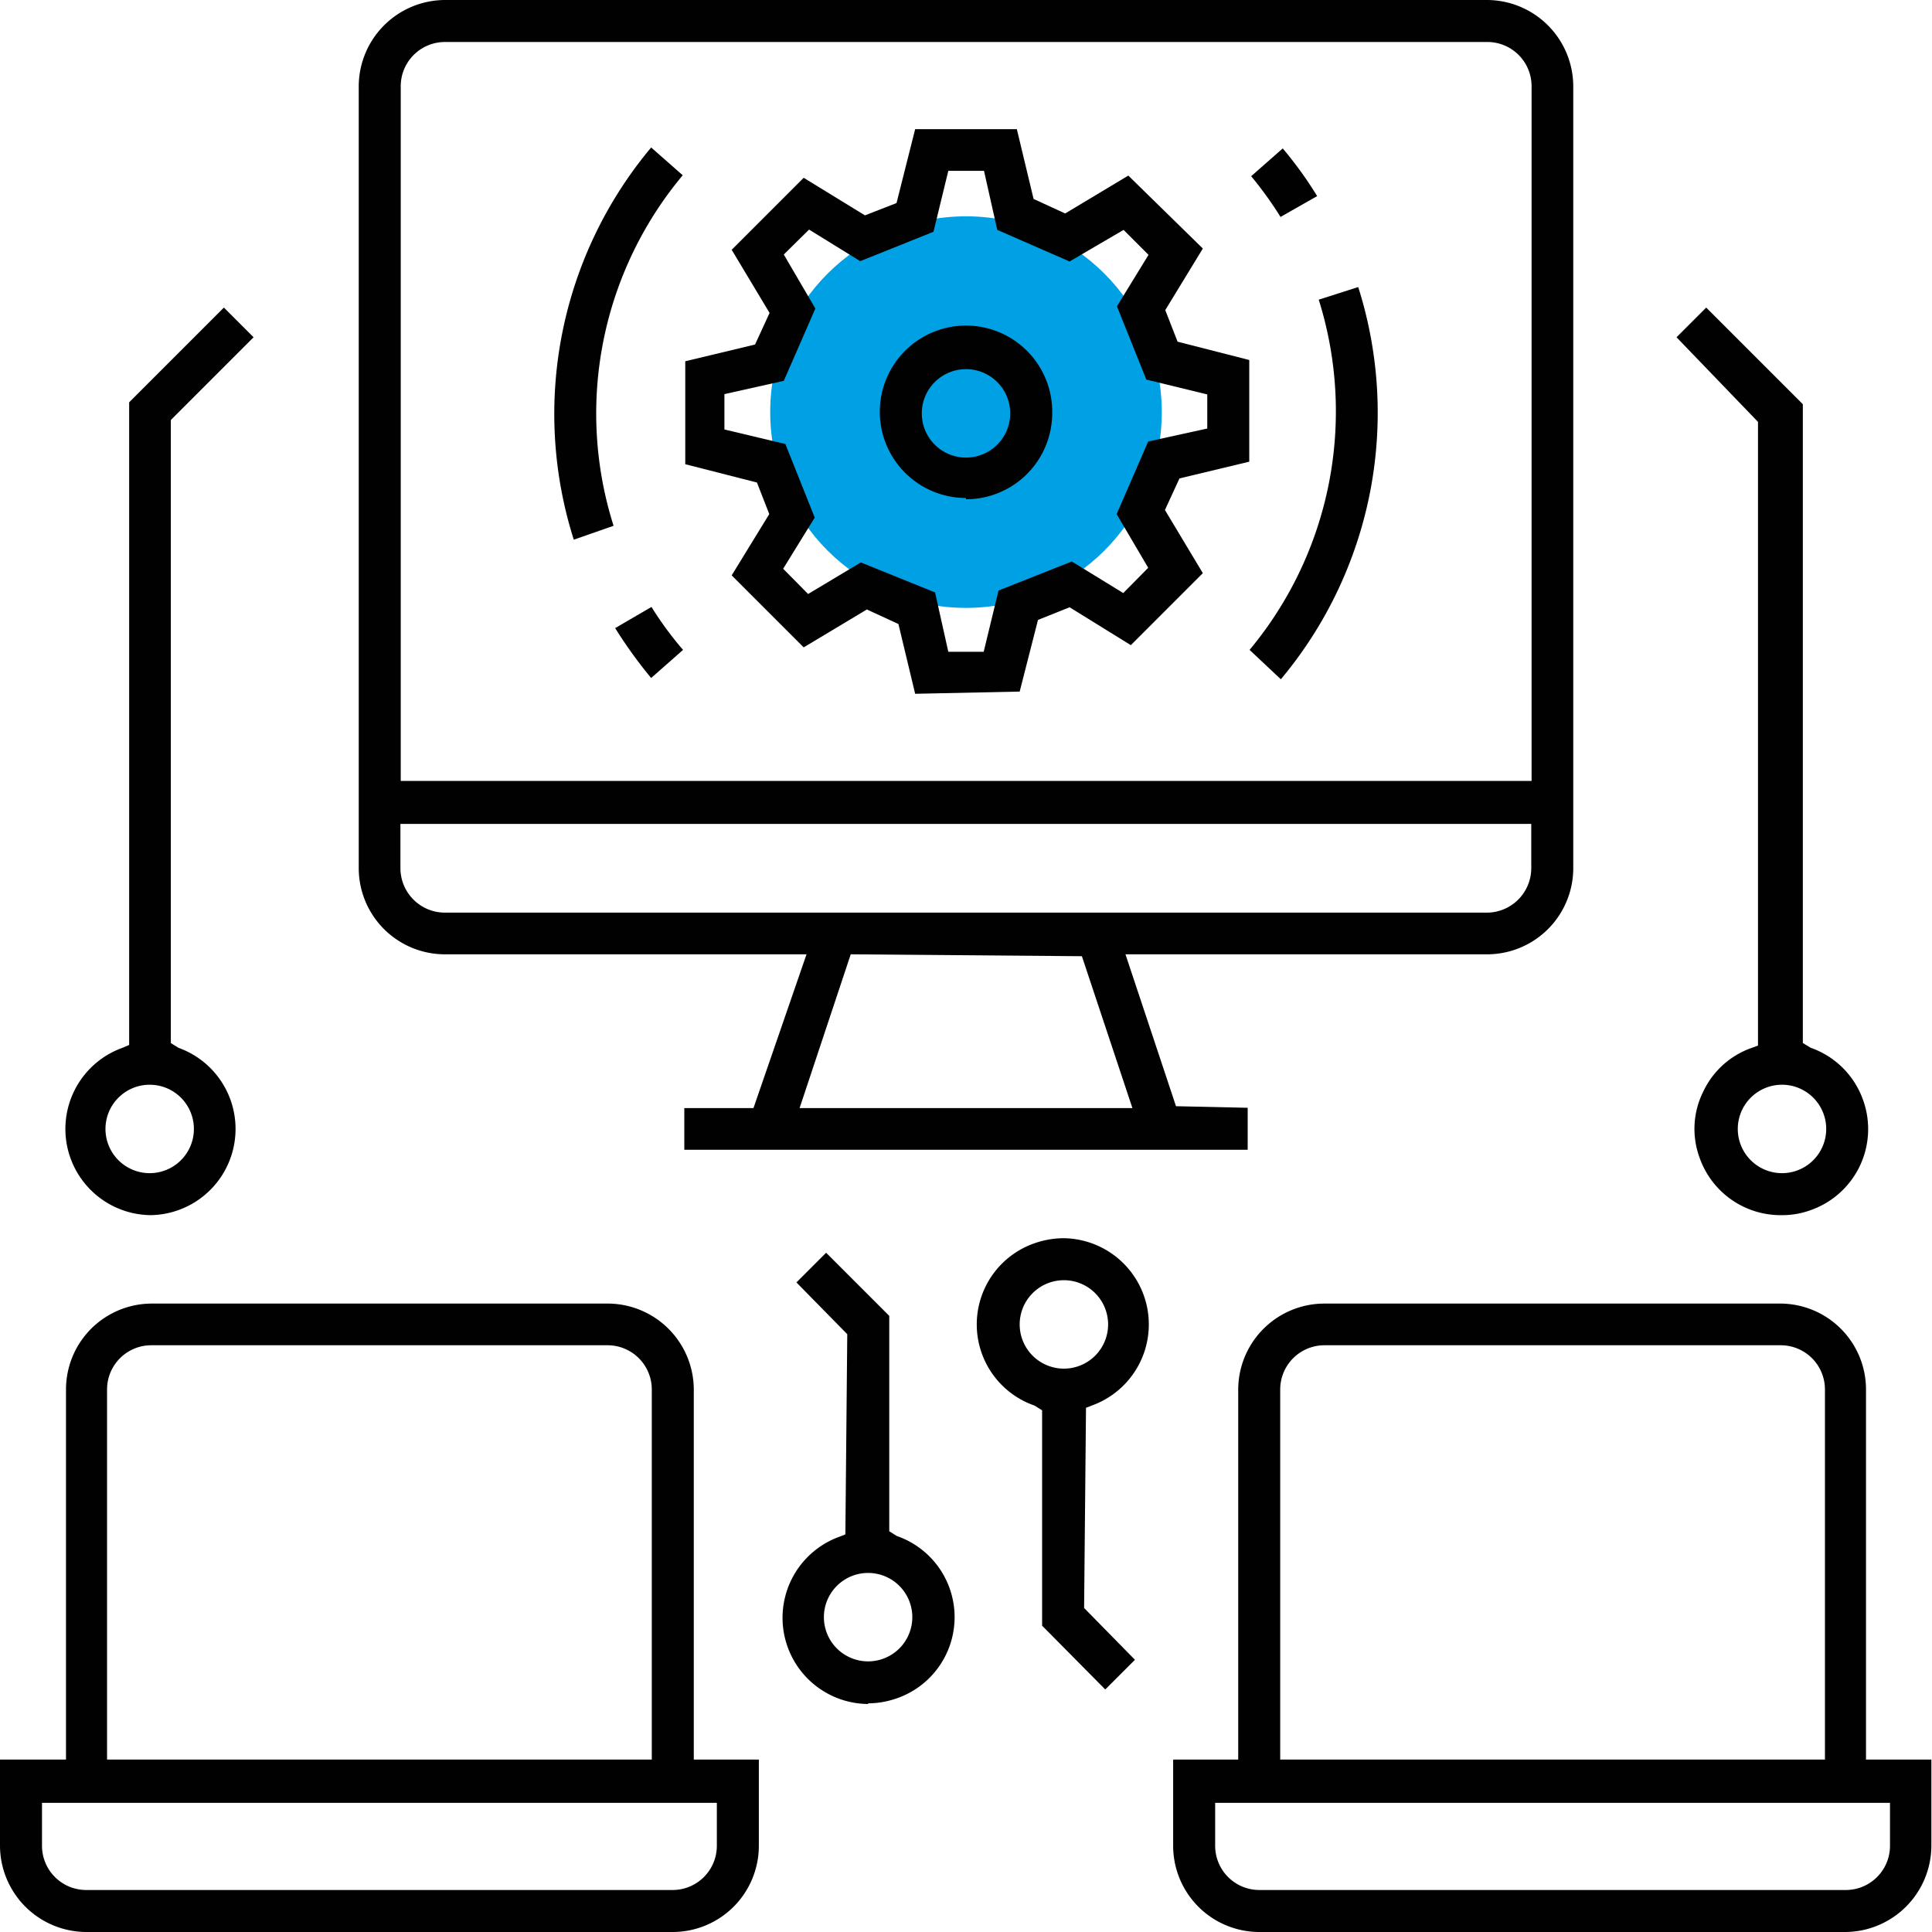 <?xml version="1.0" encoding="UTF-8"?>
<svg xmlns="http://www.w3.org/2000/svg" id="Livello_1" data-name="Livello 1" viewBox="0 0 61.18 61.18">
  <defs>
    <style>
      .cls-1 {
        fill: #00a0e4;
      }

      .cls-2 {
        fill: #010101;
      }
    </style>
  </defs>
  <g>
    <circle class="cls-1" cx="30.59" cy="13.05" r="6.2"></circle>
    <path class="cls-2" d="M33.58,48.32V47h2.19l1.68-4.87H26a2.73,2.73,0,0,1-2.73-2.73V14.64A2.74,2.74,0,0,1,26,11.91H59a2.74,2.74,0,0,1,2.73,2.73V39.41A2.73,2.73,0,0,1,59,42.13H47.55l1.6,4.81,2.27.05v1.33ZM37.23,47H47.77l-1.6-4.81-7.32-.06ZM24.59,39.41a1.41,1.41,0,0,0,1.4,1.4H59a1.41,1.41,0,0,0,1.4-1.4V38H24.59ZM26,13.24a1.4,1.4,0,0,0-1.4,1.4v22H60.41v-22a1.4,1.4,0,0,0-1.4-1.4Z" transform="translate(-11.91 -11.91)"></path>
    <path class="cls-2" d="M14.64,73.09a2.74,2.74,0,0,1-2.73-2.73V67.63H14V55.91a2.72,2.72,0,0,1,2.72-2.72H31.15a2.73,2.73,0,0,1,2.73,2.72V67.63h2.06v2.73a2.73,2.73,0,0,1-2.73,2.73Zm-1.4-2.73a1.4,1.4,0,0,0,1.4,1.4H33.21a1.4,1.4,0,0,0,1.4-1.4V69H13.24ZM16.7,54.51a1.4,1.4,0,0,0-1.4,1.4V67.63H32.55V55.91a1.4,1.4,0,0,0-1.4-1.4Z" transform="translate(-11.91 -11.91)"></path>
    <path class="cls-2" d="M44.91,63.39l0-6.82-.24-.15a2.72,2.72,0,0,1,0-5.14,2.81,2.81,0,0,1,.91-.16,2.73,2.73,0,0,1,.9,5.3l-.18.07-.06,6.34,1.61,1.64-.94.94Zm.69-10.94a1.4,1.4,0,1,0,1.4,1.4,1.4,1.4,0,0,0-1.4-1.4" transform="translate(-11.91 -11.91)"></path>
    <path class="cls-2" d="M51.79,73.09a2.73,2.73,0,0,1-2.73-2.73V67.63h2.06V55.91a2.73,2.73,0,0,1,2.73-2.72H68.3A2.72,2.72,0,0,1,71,55.91V67.63h2.07v2.73a2.74,2.74,0,0,1-2.73,2.73Zm-1.4-2.73a1.4,1.4,0,0,0,1.4,1.4H70.36a1.4,1.4,0,0,0,1.4-1.4V69H50.39Zm3.46-15.85a1.4,1.4,0,0,0-1.4,1.4V67.63H69.7V55.91a1.4,1.4,0,0,0-1.4-1.4Z" transform="translate(-11.91 -11.91)"></path>
    <path class="cls-2" d="M16.7,50.39a2.73,2.73,0,0,1-.91-5.3L16,45,16,24.65l3-3,.94.94-2.62,2.62,0,19.73.24.15a2.73,2.73,0,0,1-.91,5.3m0-4.13a1.4,1.4,0,1,0,1.4,1.4,1.4,1.4,0,0,0-1.4-1.4" transform="translate(-11.91 -11.91)"></path>
    <path class="cls-2" d="M68.3,50.39a2.72,2.72,0,0,1-2.57-1.82,2.64,2.64,0,0,1,.11-2.08,2.67,2.67,0,0,1,1.55-1.4l.19-.07,0-19.75L65,22.59l.94-.94L69,24.71l0,20.23.25.15a2.71,2.71,0,0,1,1.66,1.66,2.72,2.72,0,0,1-1.66,3.48,2.61,2.61,0,0,1-.91.16m0-4.13a1.4,1.4,0,1,0,1.4,1.4,1.4,1.4,0,0,0-1.4-1.4" transform="translate(-11.91 -11.91)"></path>
    <path class="cls-2" d="M40.89,33.88l-.53-2.21-1-.46-2,1.2-2.28-2.28,1.19-1.94-.39-1-2.27-.58V23.35l2.21-.53.46-1-1.2-2,2.28-2.28,1.94,1.19,1-.39L40.89,16h3.22l.53,2.21,1,.46,2-1.2L50,19.78l-1.19,1.95.39,1,2.27.58v3.22l-2.21.53-.46,1,1.2,2-2.28,2.28-1.94-1.2-1,.4-.58,2.27Zm.63-3.21.42,1.88h1.12l.47-1.94,2.32-.92,1.63,1,.79-.8-1-1.7,1-2.3,1.87-.41V24.4l-1.93-.47-.93-2.32,1-1.63-.79-.79-1.71,1-2.29-1-.42-1.87H41.94l-.47,1.93-2.32.93-1.62-1-.8.79,1,1.71-1,2.29-1.88.42v1.12l1.93.46.93,2.33-1,1.62.79.8,1.67-1Z" transform="translate(-11.91 -11.91)"></path>
    <path class="cls-2" d="M42.5,27.68A2.73,2.73,0,1,1,45.23,25a2.73,2.73,0,0,1-2.73,2.72m0-4.12A1.4,1.4,0,1,0,43.9,25a1.4,1.4,0,0,0-1.4-1.4" transform="translate(-11.91 -11.91)"></path>
    <path class="cls-2" d="M30.08,29a13.14,13.14,0,0,1,2.45-12.42l1,.88a11.76,11.76,0,0,0-2.19,11.1Z" transform="translate(-11.91 -11.91)"></path>
    <path class="cls-2" d="M32.53,33.38a14.73,14.73,0,0,1-1.14-1.58l1.15-.67a10.9,10.9,0,0,0,1,1.36Z" transform="translate(-11.91 -11.91)"></path>
    <path class="cls-2" d="M51.48,32.49A11.8,11.8,0,0,0,53.67,21.4L54.92,21a13.14,13.14,0,0,1-2.45,12.42Z" transform="translate(-11.91 -11.91)"></path>
    <path class="cls-2" d="M52.46,18.78a11.71,11.71,0,0,0-.93-1.29l1-.88a12.3,12.3,0,0,1,1.09,1.51Z" transform="translate(-11.91 -11.91)"></path>
    <path class="cls-2" d="M39.4,65.87a2.73,2.73,0,0,1-.9-5.3l.18-.07.06-6.34-1.61-1.64.94-.94,2,2,0,6.82.24.15a2.72,2.72,0,0,1,0,5.14,2.81,2.81,0,0,1-.91.16m0-4.13a1.4,1.4,0,1,0,1.4,1.4,1.4,1.4,0,0,0-1.4-1.4" transform="translate(-11.91 -11.91)"></path>
  </g>
</svg>
